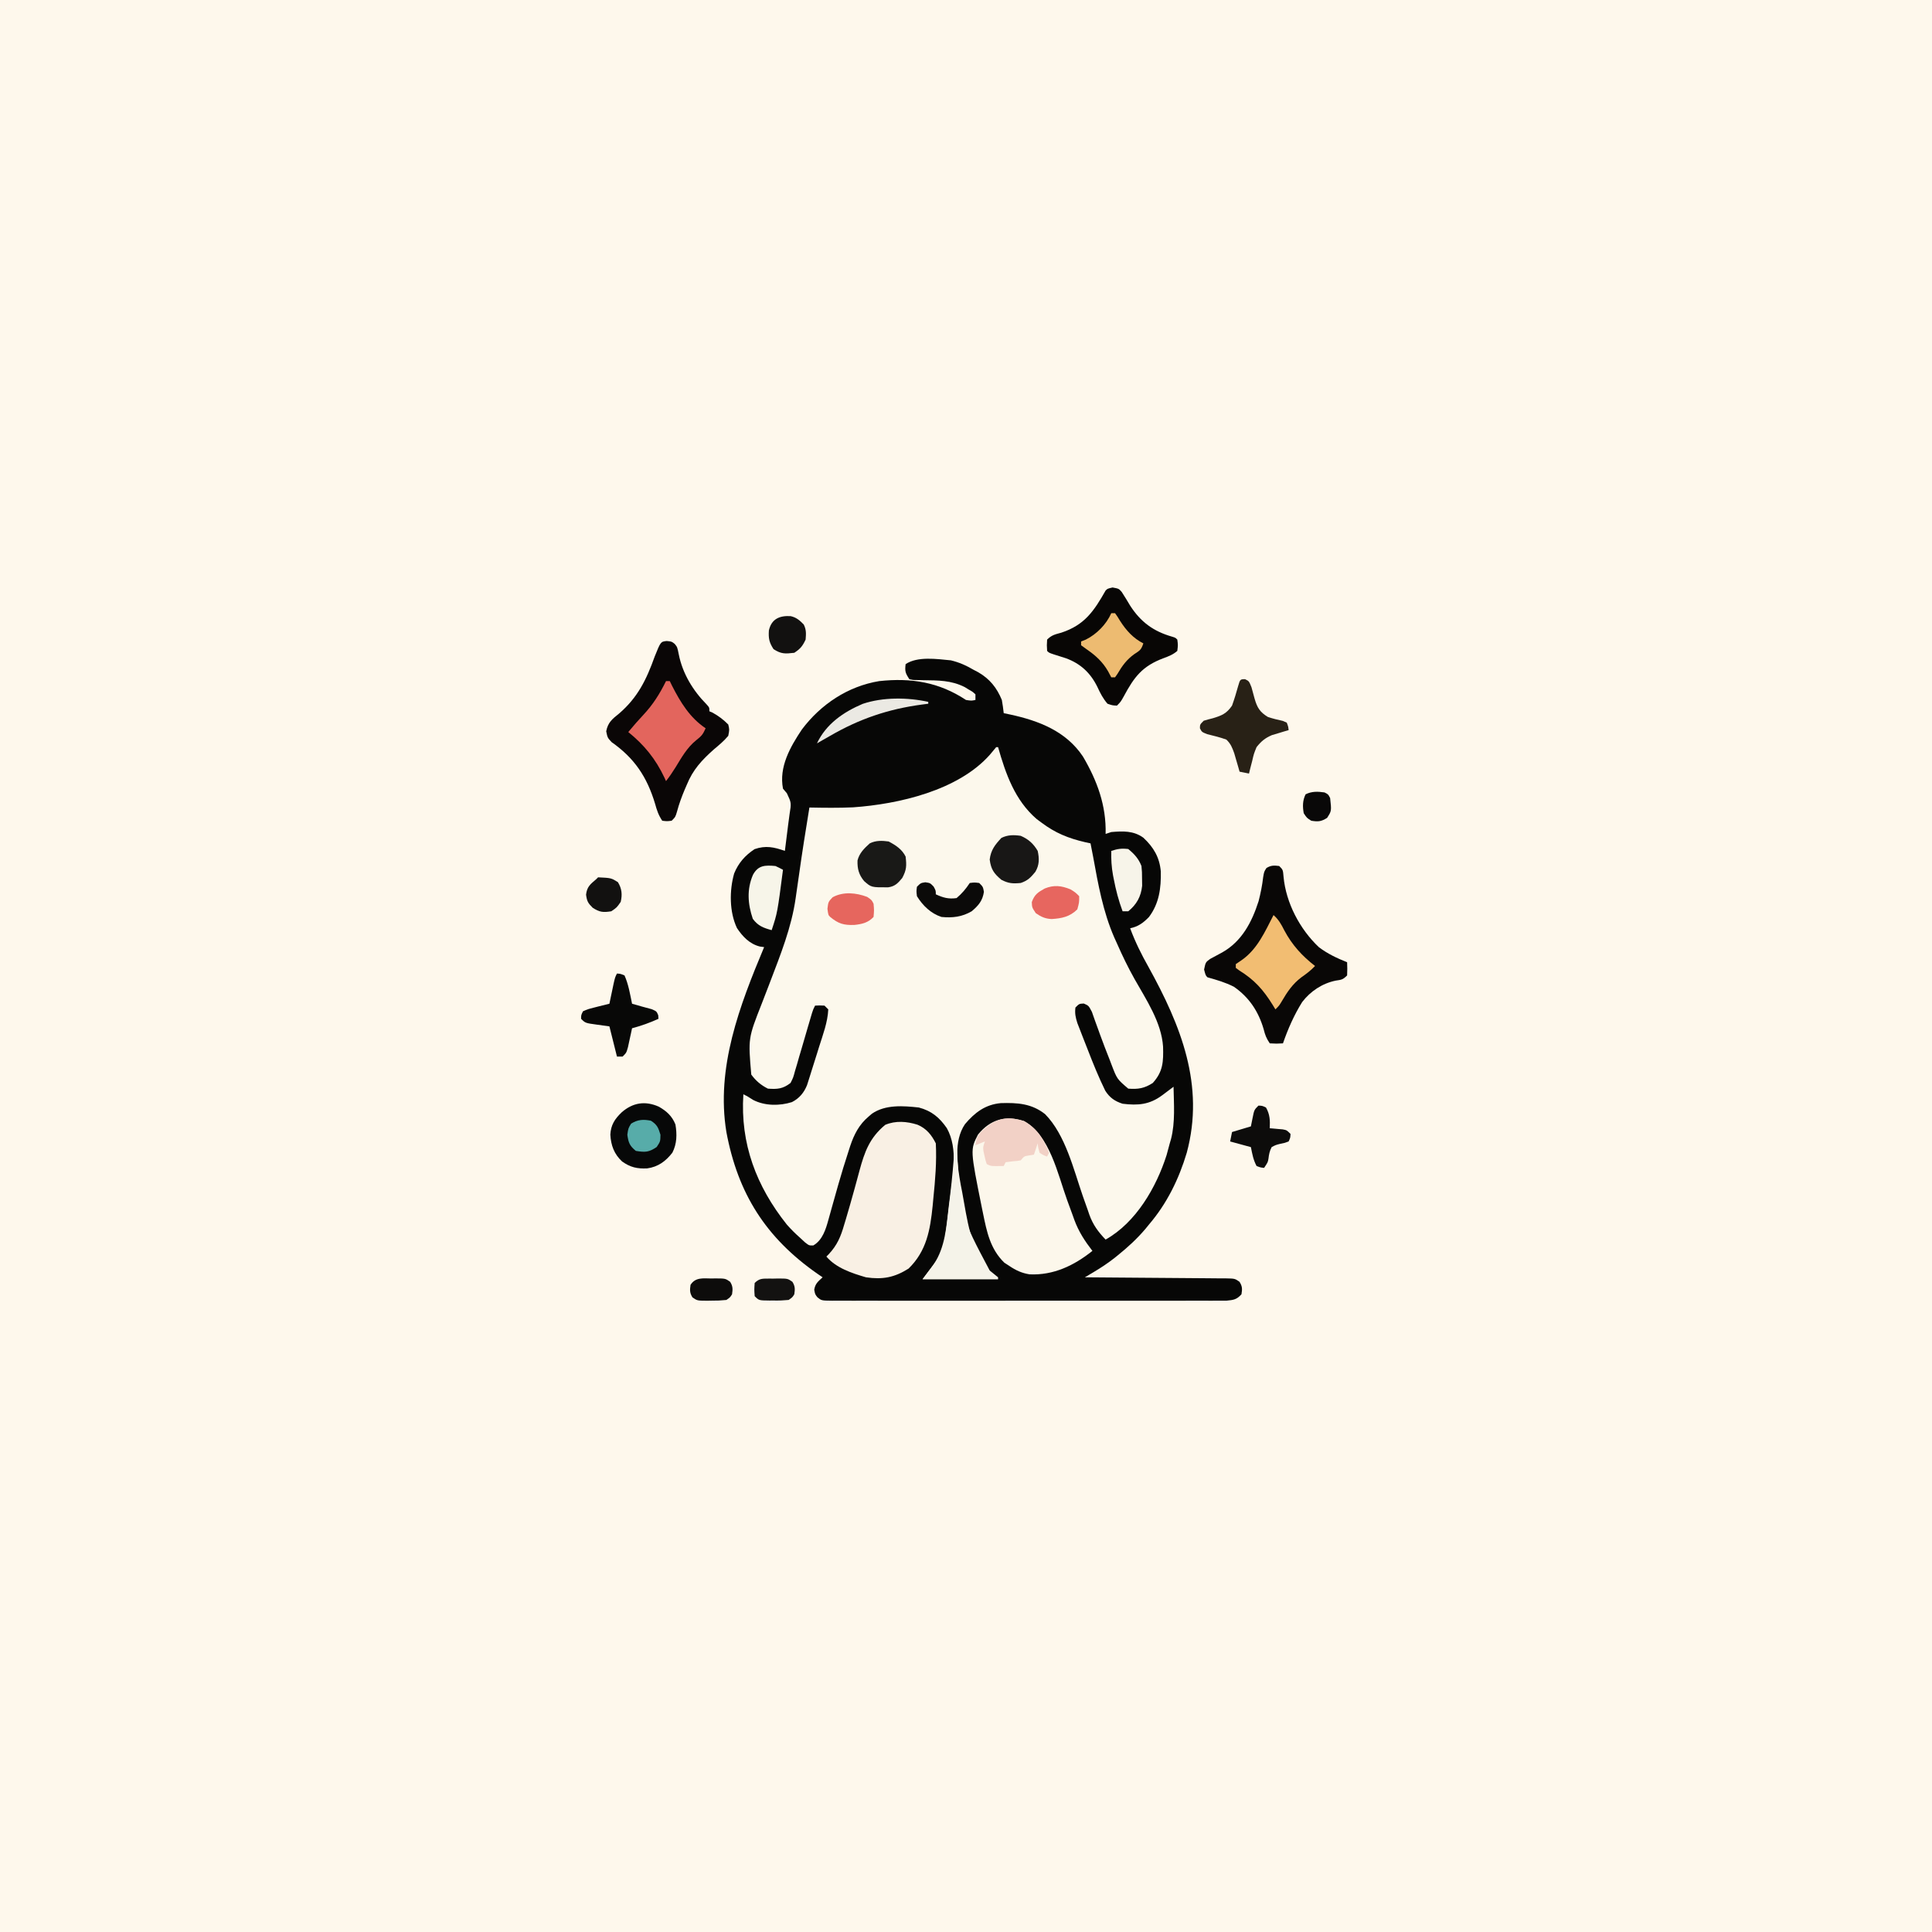 <svg version="1.1" xmlns="http://www.w3.org/2000/svg" width="1024" height="1024">
<rect width="100%" height="100%" fill="#333333" stroke="none"/>
<path d="M0 0 C337.92 0 675.84 0 1024 0 C1024 337.92 1024 675.84 1024 1024 C686.08 1024 348.16 1024 0 1024 C0 686.08 0 348.16 0 0 Z " fill="#FEF8EC" transform="translate(0,0)"/>
<path d="M0 0 C4.45 1.08 8.07 2.69 12 5 C12.83 5.43 13.66 5.87 14.51 6.32 C20.58 9.83 24.33 14.51 27 21 C27.4 23.32 27.75 25.66 28 28 C29.11 28.23 30.22 28.46 31.37 28.7 C46.51 31.97 61.02 37.5 70 51 C77.52 63.77 82.4 77.01 82 92 C82.99 91.67 83.98 91.34 85 91 C91.22 90.49 96.77 90.23 102 94 C107.44 99.07 110.61 104.44 111.25 111.89 C111.43 120.69 110.4 128.79 105 136 C102.02 139.1 99.25 141.14 95 142 C97.66 149.18 100.92 155.77 104.69 162.44 C121.84 193.46 134.67 225.17 125 261 C120.85 274.91 114.47 287.94 105 299 C104.37 299.78 103.74 300.55 103.09 301.35 C98.67 306.56 93.86 310.98 88.56 315.25 C87.97 315.73 87.37 316.22 86.76 316.71 C83.23 319.48 79.61 321.89 75.75 324.18 C74.86 324.71 73.97 325.24 73.05 325.79 C72.37 326.19 71.7 326.59 71 327 C72 327.01 72.99 327.01 74.02 327.02 C83.39 327.07 92.76 327.15 102.14 327.24 C106.96 327.28 111.77 327.32 116.59 327.35 C121.24 327.37 125.89 327.41 130.54 327.46 C132.32 327.48 134.09 327.49 135.87 327.5 C138.35 327.51 140.83 327.54 143.32 327.57 C144.05 327.57 144.79 327.56 145.55 327.56 C150.51 327.66 150.51 327.66 152.95 329.37 C154.48 331.75 154.48 333.23 154 336 C151.47 338.79 149.89 339.01 146.1 339.38 C144.47 339.39 142.85 339.39 141.23 339.38 C139.88 339.39 139.88 339.39 138.51 339.4 C135.5 339.41 132.5 339.4 129.49 339.39 C127.34 339.39 125.18 339.4 123.03 339.4 C117.18 339.42 111.32 339.41 105.47 339.4 C99.35 339.4 93.24 339.4 87.12 339.41 C76.84 339.41 66.57 339.41 56.3 339.39 C44.41 339.37 32.52 339.38 20.63 339.4 C10.43 339.41 0.23 339.41 -9.96 339.4 C-16.06 339.4 -22.15 339.4 -28.25 339.41 C-33.98 339.42 -39.7 339.41 -45.43 339.39 C-47.54 339.39 -49.64 339.39 -51.75 339.4 C-54.62 339.41 -57.48 339.4 -60.35 339.38 C-61.19 339.39 -62.03 339.39 -62.9 339.4 C-68.57 339.34 -68.57 339.34 -70.71 337.63 C-72 336 -72 336 -72.44 333.56 C-71.87 330.26 -70.4 329.24 -68 327 C-68.91 326.38 -69.82 325.76 -70.75 325.12 C-98.09 306.04 -112.89 282.66 -119 250 C-124.61 215.79 -111.99 183.04 -99 152 C-99.74 151.9 -100.48 151.79 -101.25 151.68 C-106.63 150.35 -110.4 146.43 -113.4 141.88 C-117.45 133.34 -117.45 121.96 -114.88 112.94 C-112.6 107.36 -109.06 103.36 -104.06 100.06 C-98.16 98.01 -93.74 98.98 -88 101 C-87.4 96.37 -86.82 91.75 -86.26 87.12 C-86.03 85.22 -85.77 83.33 -85.5 81.44 C-84.54 75.55 -84.54 75.55 -86.94 70.44 C-87.62 69.63 -88.3 68.83 -89 68 C-91.21 56.5 -85.19 45.93 -79 36.66 C-68.97 23.3 -54.6 13.73 -38 11 C-21.02 9.16 -6.32 11.54 8 21 C10.84 21.43 10.84 21.43 13 21 C13 20.01 13 19.02 13 18 C11.44 16.59 11.44 16.59 9.38 15.44 C8.7 15.02 8.03 14.61 7.34 14.18 C0.11 10.52 -6.73 10.63 -14.65 10.52 C-15.57 10.5 -16.48 10.47 -17.42 10.44 C-18.67 10.42 -18.67 10.42 -19.94 10.4 C-20.62 10.27 -21.3 10.14 -22 10 C-24.14 6.79 -24.48 5.72 -24 2 C-17.63 -2.25 -7.41 -0.71 0 0 Z " fill="#FCF8EC" transform="translate(504,350)"/>
<path d="M0 0 C4.45 1.08 8.07 2.69 12 5 C12.83 5.43 13.66 5.87 14.51 6.32 C20.58 9.83 24.33 14.51 27 21 C27.4 23.32 27.75 25.66 28 28 C29.11 28.23 30.22 28.46 31.37 28.7 C46.51 31.97 61.02 37.5 70 51 C77.52 63.77 82.4 77.01 82 92 C82.99 91.67 83.98 91.34 85 91 C91.22 90.49 96.77 90.23 102 94 C107.44 99.07 110.61 104.44 111.25 111.89 C111.43 120.69 110.4 128.79 105 136 C102.02 139.1 99.25 141.14 95 142 C97.66 149.18 100.92 155.77 104.69 162.44 C121.84 193.46 134.67 225.17 125 261 C120.85 274.91 114.47 287.94 105 299 C104.37 299.78 103.74 300.55 103.09 301.35 C98.67 306.56 93.86 310.98 88.56 315.25 C87.97 315.73 87.37 316.22 86.76 316.71 C83.23 319.48 79.61 321.89 75.75 324.18 C74.86 324.71 73.97 325.24 73.05 325.79 C72.37 326.19 71.7 326.59 71 327 C72 327.01 72.99 327.01 74.02 327.02 C83.39 327.07 92.76 327.15 102.14 327.24 C106.96 327.28 111.77 327.32 116.59 327.35 C121.24 327.37 125.89 327.41 130.54 327.46 C132.32 327.48 134.09 327.49 135.87 327.5 C138.35 327.51 140.83 327.54 143.32 327.57 C144.05 327.57 144.79 327.56 145.55 327.56 C150.51 327.66 150.51 327.66 152.95 329.37 C154.48 331.75 154.48 333.23 154 336 C151.47 338.79 149.89 339.01 146.1 339.38 C144.47 339.39 142.85 339.39 141.23 339.38 C139.88 339.39 139.88 339.39 138.51 339.4 C135.5 339.41 132.5 339.4 129.49 339.39 C127.34 339.39 125.18 339.4 123.03 339.4 C117.18 339.42 111.32 339.41 105.47 339.4 C99.35 339.4 93.24 339.4 87.12 339.41 C76.84 339.41 66.57 339.41 56.3 339.39 C44.41 339.37 32.52 339.38 20.63 339.4 C10.43 339.41 0.23 339.41 -9.96 339.4 C-16.06 339.4 -22.15 339.4 -28.25 339.41 C-33.98 339.42 -39.7 339.41 -45.43 339.39 C-47.54 339.39 -49.64 339.39 -51.75 339.4 C-54.62 339.41 -57.48 339.4 -60.35 339.38 C-61.19 339.39 -62.03 339.39 -62.9 339.4 C-68.57 339.34 -68.57 339.34 -70.71 337.63 C-72 336 -72 336 -72.44 333.56 C-71.87 330.26 -70.4 329.24 -68 327 C-68.91 326.38 -69.82 325.76 -70.75 325.12 C-98.09 306.04 -112.89 282.66 -119 250 C-124.61 215.79 -111.99 183.04 -99 152 C-99.74 151.9 -100.48 151.79 -101.25 151.68 C-106.63 150.35 -110.4 146.43 -113.4 141.88 C-117.45 133.34 -117.45 121.96 -114.88 112.94 C-112.6 107.36 -109.06 103.36 -104.06 100.06 C-98.16 98.01 -93.74 98.98 -88 101 C-87.4 96.37 -86.82 91.75 -86.26 87.12 C-86.03 85.22 -85.77 83.33 -85.5 81.44 C-84.54 75.55 -84.54 75.55 -86.94 70.44 C-87.62 69.63 -88.3 68.83 -89 68 C-91.21 56.5 -85.19 45.93 -79 36.66 C-68.97 23.3 -54.6 13.73 -38 11 C-21.02 9.16 -6.32 11.54 8 21 C10.84 21.43 10.84 21.43 13 21 C13 20.01 13 19.02 13 18 C11.44 16.59 11.44 16.59 9.38 15.44 C8.7 15.02 8.03 14.61 7.34 14.18 C0.11 10.52 -6.73 10.63 -14.65 10.52 C-15.57 10.5 -16.48 10.47 -17.42 10.44 C-18.67 10.42 -18.67 10.42 -19.94 10.4 C-20.62 10.27 -21.3 10.14 -22 10 C-24.14 6.79 -24.48 5.72 -24 2 C-17.63 -2.25 -7.41 -0.71 0 0 Z M24 46 C22.86 47.34 21.74 48.7 20.62 50.06 C3.85 68.96 -27.62 76.2 -51.84 77.9 C-59.55 78.26 -67.28 78.15 -75 78 C-76.96 90.01 -78.89 102.01 -80.56 114.06 C-80.93 116.6 -81.29 119.14 -81.66 121.69 C-81.88 123.15 -82.09 124.62 -82.29 126.08 C-84.5 141.6 -90.31 155.97 -95.86 170.54 C-96.11 171.18 -96.35 171.82 -96.6 172.48 C-97.8 175.62 -99.01 178.76 -100.23 181.89 C-107.48 200.3 -107.48 200.3 -105.81 219.56 C-103.36 222.86 -100.68 225.16 -97 227 C-91.95 227.38 -89.02 227.12 -85 224 C-83.55 221.12 -83.55 221.12 -82.65 217.71 C-82.27 216.46 -81.9 215.21 -81.51 213.92 C-81.13 212.59 -80.75 211.26 -80.38 209.94 C-79.99 208.64 -79.61 207.34 -79.22 206.04 C-78.13 202.36 -77.06 198.68 -76 195 C-75.43 193.06 -74.86 191.13 -74.29 189.19 C-74.06 188.42 -73.83 187.65 -73.6 186.86 C-73 185 -73 185 -72 183 C-69.62 182.88 -69.62 182.88 -67 183 C-66.01 183.99 -66.01 183.99 -65 185 C-65.32 191.86 -67.83 198.38 -69.88 204.88 C-70.4 206.57 -70.4 206.57 -70.94 208.31 C-71.95 211.54 -72.97 214.77 -74 218 C-74.28 218.89 -74.56 219.78 -74.84 220.7 C-75.1 221.5 -75.35 222.29 -75.61 223.11 C-75.93 224.12 -75.93 224.12 -76.26 225.16 C-77.87 229.15 -80.38 232.19 -84.27 234.14 C-90.81 236.2 -98.51 236.17 -104.69 233.06 C-105.78 232.38 -106.87 231.7 -108 231 C-108.66 230.67 -109.32 230.34 -110 230 C-111.71 256.19 -103.11 278.75 -87 299 C-84.79 301.51 -82.51 303.8 -80 306 C-79.11 306.83 -78.23 307.65 -77.31 308.5 C-75.17 310.16 -75.17 310.16 -72.94 310.12 C-68.03 307.27 -66.31 301.56 -64.89 296.37 C-64.71 295.75 -64.54 295.12 -64.36 294.48 C-63.98 293.15 -63.62 291.83 -63.25 290.5 C-62.3 287.01 -61.3 283.54 -60.31 280.06 C-60.12 279.37 -59.92 278.68 -59.72 277.97 C-57.99 271.92 -56.15 265.91 -54.19 259.94 C-53.92 259.11 -53.66 258.28 -53.38 257.42 C-51.32 251.25 -48.64 246.01 -43.56 241.75 C-43.01 241.27 -42.45 240.79 -41.88 240.3 C-34.73 235.36 -25.32 236.09 -17 237 C-10.25 238.78 -6.09 242.27 -2.16 247.94 C3.99 258.9 1 273.66 -0.54 285.7 C-0.81 287.83 -1.07 289.96 -1.31 292.08 C-3.84 312.93 -3.84 312.93 -9 319.94 C-9.74 320.97 -9.74 320.97 -10.5 322.03 C-11 322.68 -11.49 323.33 -12 324 C-12.99 325.32 -13.98 326.64 -15 328 C-1.8 328 11.4 328 25 328 C23.35 326.35 21.7 324.7 20 323 C10.21 311.62 8.66 296.27 6 282 C5.62 280.08 5.62 280.08 5.24 278.12 C3.42 267.85 1.29 254.92 7.45 245.83 C12.69 239.65 18.21 235.44 26.43 234.68 C35.26 234.41 42.82 234.89 49.92 240.52 C60.71 251.46 65.03 269.87 69.95 284.06 C70.82 286.56 71.71 289.04 72.6 291.53 C72.85 292.28 73.1 293.03 73.37 293.8 C75.3 299.15 78.05 302.92 82 307 C98.11 297.96 108.85 279.35 114.31 262.25 C114.89 260.17 115.46 258.09 116 256 C116.23 255.23 116.45 254.46 116.68 253.67 C118.96 244.72 118.17 235.16 118 226 C117.18 226.62 117.18 226.62 116.34 227.25 C115.63 227.79 114.91 228.33 114.17 228.88 C113.46 229.42 112.75 229.95 112.01 230.5 C105.31 235.49 99.2 236.02 91 235 C86.9 233.7 84.09 231.74 81.79 228.06 C78.31 220.95 75.35 213.66 72.5 206.28 C71.68 204.17 70.85 202.07 70.02 199.97 C69.5 198.62 68.97 197.27 68.45 195.92 C67.74 194.1 67.74 194.1 67.02 192.25 C66.07 189.23 65.6 187.13 66 184 C68 182 68 182 70.42 181.89 C73 183 73 183 74.74 186.33 C75.28 187.82 75.81 189.31 76.31 190.81 C76.91 192.45 77.5 194.08 78.1 195.72 C78.41 196.58 78.72 197.44 79.03 198.32 C80.67 202.85 82.42 207.33 84.19 211.81 C84.67 213.07 84.67 213.07 85.16 214.36 C88.04 221.9 88.04 221.9 94 227 C99.24 227.4 102.56 226.86 107 224 C112.49 217.92 112.66 212.64 112.45 204.76 C111.61 191.86 103.54 179.9 97.35 168.93 C93.88 162.76 90.84 156.48 88 150 C87.52 148.95 87.05 147.91 86.56 146.83 C80.61 133.15 78.04 118.72 75.39 104.14 C74.95 101.75 74.49 99.38 74 97 C73.04 96.79 72.09 96.58 71.11 96.37 C62.29 94.32 55.33 91.52 48 86 C47.17 85.38 46.33 84.77 45.48 84.13 C33.92 74.2 29.04 60.18 25 46 C24.67 46 24.34 46 24 46 Z " fill="#070706" transform="translate(504,350)"/>
<path d="M0 0 C13.74 7.66 17.82 28.02 22.87 41.93 C23.84 44.59 24.81 47.24 25.79 49.9 C26.08 50.7 26.37 51.51 26.66 52.34 C28.98 58.63 32.16 63.5 36.25 68.81 C26.53 76.58 15.62 81.83 2.94 81.24 C-1.18 80.59 -4.31 79.13 -7.75 76.81 C-9.08 75.95 -9.08 75.95 -10.44 75.06 C-17.91 67.79 -19.73 58.72 -21.75 48.81 C-21.93 47.91 -22.12 47.02 -22.31 46.09 C-28.52 15.2 -28.52 15.2 -24.39 7.16 C-17.81 -0.92 -9.79 -3.1 0 0 Z " fill="#FCF7EB" transform="translate(542.75,594.188)"/>
<path d="M0 0 C4.67 1.98 7.42 5.35 9.69 9.88 C10.2 19.65 9.37 29.35 8.38 39.06 C8.26 40.34 8.14 41.61 8.02 42.93 C6.73 55.77 4.79 66.96 -4.75 76.25 C-12.19 80.97 -18.5 82.17 -27.31 80.88 C-34.83 78.69 -43.12 75.97 -48.31 69.88 C-47.92 69.48 -47.53 69.09 -47.12 68.69 C-42.59 63.87 -40.68 59.3 -38.88 53 C-38.59 52.06 -38.3 51.11 -38.01 50.14 C-36.42 44.84 -34.93 39.52 -33.45 34.19 C-33.15 33.09 -32.84 31.98 -32.53 30.84 C-31.94 28.71 -31.36 26.58 -30.8 24.44 C-28.05 14.29 -25.37 6.89 -17.12 0.06 C-11.62 -2.26 -5.64 -1.79 0 0 Z " fill="#F9F0E4" transform="translate(486.312,596.125)"/>
<path d="M0 0 C2 2 2 2 2.31 5.75 C3.61 19.59 10.94 33.49 21 43 C25.62 46.51 30.63 48.87 36 51 C36.12 54.38 36.12 54.38 36 58 C33.72 60.28 33.02 60.29 29.94 60.75 C22.88 62.2 16.57 66.35 12.18 72.11 C7.89 78.96 4.64 86.37 2 94 C-1.38 94.19 -1.38 94.19 -5 94 C-6.86 91.21 -7.46 89.6 -8.25 86.44 C-11 77.05 -15.94 69.61 -24 64 C-28.54 61.69 -33.13 60.36 -38 59 C-39 58 -39 58 -39.81 54.88 C-39 51 -39 51 -36.61 49.26 C-34.47 48.09 -32.32 46.94 -30.18 45.79 C-19.78 39.93 -14.48 29.73 -10.93 18.68 C-9.84 14.45 -8.99 10.28 -8.5 5.94 C-8 3 -8 3 -6.75 1.06 C-4.36 -0.39 -2.75 -0.35 0 0 Z " fill="#090706" transform="translate(678,459)"/>
<path d="M0 0 C2.62 0.25 2.62 0.25 4.24 1.53 C5.62 3.25 5.62 3.25 6.38 7.06 C8.4 17.22 13.9 26.29 21.12 33.58 C22.62 35.25 22.62 35.25 22.62 37.25 C23.16 37.48 23.7 37.7 24.25 37.94 C27.49 39.73 30 41.63 32.62 44.25 C33.27 46.97 33.27 46.97 32.62 50.25 C30.37 52.98 27.7 55.16 25 57.44 C18.59 63.13 13.88 68.19 10.62 76.25 C10.05 77.56 10.05 77.56 9.47 78.9 C7.9 82.63 6.55 86.34 5.5 90.25 C4.62 93.25 4.62 93.25 2.62 95.25 C0.12 95.56 0.12 95.56 -2.38 95.25 C-4.44 92.15 -5.19 89.75 -6.19 86.19 C-10.46 72.04 -17.07 62.12 -29.21 53.59 C-31.38 51.25 -31.38 51.25 -32.07 47.84 C-31.17 43.17 -28.87 41.33 -25.31 38.5 C-15.36 29.94 -10.77 20.52 -6.38 8.25 C-3.21 0.34 -3.21 0.34 0 0 Z " fill="#0A0606" transform="translate(353.375,339.75)"/>
<path d="M0 0 C3.31 0.62 3.31 0.62 4.83 2.35 C6.39 4.74 7.86 7.17 9.31 9.62 C14.89 18.29 21.63 23.24 31.56 26.08 C33.31 26.62 33.31 26.62 34.31 27.62 C34.69 30.5 34.69 30.5 34.31 33.62 C32.07 35.57 29.77 36.46 27 37.48 C15.84 41.65 11.49 47.34 6.01 57.58 C4.31 60.62 4.31 60.62 2.31 62.62 C-0.12 62.5 -0.12 62.5 -2.69 61.62 C-5.07 58.88 -6.55 55.98 -8.06 52.69 C-11.68 45.33 -16.92 40.37 -24.7 37.52 C-26.85 36.81 -29.01 36.13 -31.18 35.46 C-33.69 34.62 -33.69 34.62 -34.69 33.62 C-34.88 30.69 -34.88 30.69 -34.69 27.62 C-32.24 25.18 -30.44 24.87 -27.12 23.94 C-14.78 19.87 -9.84 12.45 -3.69 1.62 C-2.69 0.62 -2.69 0.62 0 0 Z " fill="#080605" transform="translate(589.688,311.375)"/>
<path d="M0 0 C0.66 0 1.32 0 2 0 C2.4 0.82 2.8 1.64 3.21 2.49 C7.67 11.23 12.65 19.43 21 25 C19.61 28.18 18.82 29.14 15.94 31.38 C11.11 35.3 8.23 40.52 5.02 45.76 C3.44 48.29 1.84 50.66 0 53 C-0.28 52.38 -0.56 51.77 -0.85 51.13 C-5.53 41.23 -11.5 33.87 -20 27 C-19.18 26.03 -18.35 25.06 -17.5 24.06 C-16.95 23.42 -16.41 22.78 -15.84 22.11 C-14.6 20.69 -13.33 19.29 -12.03 17.92 C-6.89 12.43 -3.32 6.74 0 0 Z " fill="#E3655D" transform="translate(353,361)"/>
<path d="M0 0 C4.13 2.35 7.03 4.97 8.81 9.44 C9.68 14.65 9.62 19.6 7.19 24.38 C3.66 28.92 -0.37 31.91 -6.17 32.71 C-11.49 32.96 -15.09 32.15 -19.46 29.05 C-23.7 25.1 -25.38 20.53 -25.69 14.81 C-25.42 9.68 -23.38 6.55 -19.69 3 C-13.75 -2.2 -7.19 -3.19 0 0 Z " fill="#070808" transform="translate(349.188,586.562)"/>
<path d="M0 0 C2.73 2.41 4.12 4.95 5.75 8.19 C9.87 15.91 15.13 21.64 22 27 C19.77 29.37 17.41 31.14 14.75 33 C10.08 36.56 7.35 40.61 4.41 45.64 C3 48 3 48 1 50 C0.55 49.26 0.11 48.53 -0.36 47.77 C-5.39 39.64 -10.07 34.36 -18.21 29.33 C-18.8 28.89 -19.39 28.45 -20 28 C-20 27.34 -20 26.68 -20 26 C-18.97 25.3 -17.94 24.6 -16.88 23.88 C-8.58 18.11 -4.51 8.75 0 0 Z " fill="#F2BD72" transform="translate(675,485)"/>
<path d="M0 0 C2.09 1.02 2.09 1.02 3.4 4.26 C3.99 6.29 4.53 8.34 5.07 10.38 C6.44 15.11 7.87 17.46 12.09 20.02 C14.7 20.92 17.29 21.51 19.98 22.11 C20.68 22.41 21.37 22.71 22.09 23.02 C22.89 25.11 22.89 25.11 23.09 27.02 C22.28 27.25 21.47 27.48 20.64 27.72 C19.57 28.04 18.5 28.37 17.4 28.71 C16.35 29.02 15.29 29.33 14.2 29.66 C10.5 31.28 8.61 32.87 6.09 36.02 C4.65 39.56 4.65 39.56 3.78 43.33 C3.45 44.59 3.13 45.84 2.79 47.13 C2.56 48.09 2.33 49.04 2.09 50.02 C0.44 49.69 -1.21 49.36 -2.91 49.02 C-3.29 47.68 -3.29 47.68 -3.68 46.32 C-4.02 45.15 -4.37 43.98 -4.72 42.77 C-5.06 41.61 -5.4 40.45 -5.74 39.25 C-6.86 36.17 -7.56 34.27 -9.91 32.02 C-13.26 30.8 -16.62 30 -20.07 29.14 C-22.91 28.02 -22.91 28.02 -23.93 26.02 C-23.91 24.02 -23.91 24.02 -21.91 22.02 C-20.32 21.53 -18.71 21.1 -17.1 20.71 C-12.39 19.3 -9.76 18.22 -6.91 14.02 C-5.69 10.64 -4.66 7.25 -3.71 3.79 C-2.62 0.03 -2.62 0.03 0 0 Z " fill="#282116" transform="translate(659.91,359.98)"/>
<path d="M0 0 C0.33 0 0.66 0 1 0 C1.09 1.06 1.17 2.12 1.26 3.21 C3.17 37.4 3.17 37.4 18.58 66.43 C20.04 67.64 21.52 68.82 23 70 C23 70.33 23 70.66 23 71 C9.8 71 -3.4 71 -17 71 C-15.02 68.36 -13.04 65.72 -11 63 C-5.05 53.91 -4.44 43.53 -3.2 32.99 C-2.94 30.83 -2.68 28.68 -2.41 26.52 C-1.34 17.69 -0.54 8.88 0 0 Z " fill="#F5F3E9" transform="translate(506,607)"/>
<path d="M0 0 C6.9 3.85 10.53 9.5 13.25 16.81 C12.92 17.47 12.59 18.13 12.25 18.81 C10.31 18.12 10.31 18.12 8.25 16.81 C7.5 14.19 7.5 14.19 7.25 11.81 C6.59 13.79 5.93 15.77 5.25 17.81 C4.47 17.94 3.68 18.06 2.88 18.19 C0.11 18.6 0.11 18.6 -1.75 20.81 C-3.66 21.16 -3.66 21.16 -5.81 21.31 C-7.76 21.56 -7.76 21.56 -9.75 21.81 C-10.08 22.47 -10.41 23.13 -10.75 23.81 C-17.5 23.94 -17.5 23.94 -19.75 22.81 C-20.42 20.85 -20.42 20.85 -20.94 18.44 C-21.21 17.25 -21.21 17.25 -21.48 16.04 C-21.75 13.81 -21.75 13.81 -20.75 10.81 C-22.4 11.47 -24.05 12.13 -25.75 12.81 C-25.26 8.57 -24.21 6.83 -20.94 4.12 C-19.91 3.25 -19.91 3.25 -18.86 2.36 C-12.76 -2.13 -7.14 -2.26 0 0 Z " fill="#F2D1C6" transform="translate(542.75,594.188)"/>
<path d="M0 0 C1.88 0.12 1.88 0.12 4 1 C6.12 5.71 6.95 10.96 8 16 C9.55 16.43 9.55 16.43 11.12 16.88 C11.76 17.06 12.39 17.25 13.05 17.44 C14.81 17.95 16.59 18.41 18.38 18.88 C21 20 21 20 21.88 22.12 C21.92 22.74 21.96 23.36 22 24 C17.38 26.08 12.9 27.7 8 29 C7.81 29.92 7.61 30.83 7.41 31.77 C7.15 32.96 6.89 34.15 6.62 35.38 C6.37 36.56 6.11 37.74 5.85 38.96 C5 42 5 42 3 44 C2.01 44 1.02 44 0 44 C-1.32 38.72 -2.64 33.44 -4 28 C-6.1 27.71 -8.21 27.42 -10.38 27.12 C-16.75 26.25 -16.75 26.25 -19 24 C-19 22 -19 22 -18 20 C-15.44 18.88 -15.44 18.88 -12 18 C-11.28 17.81 -10.56 17.63 -9.82 17.44 C-7.89 16.94 -5.94 16.47 -4 16 C-3.8 15.01 -3.59 14.03 -3.38 13.01 C-3.11 11.73 -2.84 10.45 -2.56 9.12 C-2.3 7.85 -2.03 6.57 -1.75 5.26 C-1 2 -1 2 0 0 Z " fill="#080807" transform="translate(327,516)"/>
<path d="M0 0 C4.11 1.78 6.73 4.14 9 8 C9.89 12.07 9.91 15.46 7.75 19.1 C5.29 22.09 3.73 23.76 0 25 C-4.19 25.4 -6.48 25.27 -10.25 23.31 C-14.22 19.97 -15.78 17.74 -16.44 12.56 C-15.82 7.52 -13.65 4.77 -10.25 1.12 C-6.88 -0.56 -3.65 -0.53 0 0 Z " fill="#181716" transform="translate(541,443)"/>
<path d="M0 0 C3.81 2.01 7.05 4.1 9 8 C9.55 12.9 9.53 15.01 7.19 19.38 C4.9 22.12 3.33 23.83 -0.3 24.3 C-9.2 24.34 -9.2 24.34 -13 21 C-15.8 17.61 -16.64 14.49 -16.5 10.07 C-15.57 6.21 -12.89 3.59 -10 1 C-6.79 -0.61 -3.49 -0.47 0 0 Z " fill="#191917" transform="translate(471,446)"/>
<path d="M0 0 C0.66 0 1.32 0 2 0 C3.26 1.76 3.26 1.76 4.69 4.12 C7.89 9.11 11.64 13.32 17 16 C15.85 19.44 15.23 19.72 12.31 21.62 C8.15 24.58 5.8 27.88 3.23 32.24 C2.82 32.82 2.42 33.4 2 34 C1.34 34 0.68 34 0 34 C-0.56 32.95 -1.11 31.9 -1.69 30.81 C-4.53 25.87 -8.16 22.53 -12.81 19.31 C-13.86 18.55 -14.92 17.79 -16 17 C-16 16.34 -16 15.68 -16 15 C-15.17 14.67 -14.35 14.34 -13.5 14 C-7.72 11.12 -2.59 5.9 0 0 Z " fill="#EDBB71" transform="translate(589,325)"/>
<path d="M0 0 C1.35 0.62 2.69 1.28 4 2 C1.04 24.8 1.04 24.8 -2 34 C-6.41 32.8 -9.25 31.73 -12 28 C-14.67 20.13 -15.24 12.42 -11.91 4.66 C-9.12 -0.46 -5.47 -0.49 0 0 Z " fill="#F7F5E9" transform="translate(411,459)"/>
<path d="M0 0 C2 0.06 2 0.06 4 1 C6.09 4.66 6.19 7.85 6 12 C6.63 12.05 7.25 12.1 7.9 12.15 C8.72 12.22 9.53 12.3 10.38 12.38 C11.19 12.44 12 12.51 12.84 12.59 C15 13 15 13 17 15 C16.9 17.05 16.9 17.05 16 19 C14 19.77 14 19.77 11.56 20.25 C9.1 20.87 9.1 20.87 7 22 C5.92 24.07 5.59 25.76 5.32 28.06 C5 30 5 30 3 33 C1.12 32.81 1.12 32.81 -1 32 C-2.75 28.68 -3.25 25.74 -4 22 C-7.63 21.01 -11.26 20.02 -15 19 C-14.67 17.35 -14.34 15.7 -14 14 C-9.05 12.51 -9.05 12.51 -4 11 C-3.71 9.56 -3.42 8.11 -3.12 6.62 C-2.25 2.25 -2.25 2.25 0 0 Z " fill="#0D0C0B" transform="translate(667,586)"/>
<path d="M0 0 C3.22 2.63 5.49 5.13 7 9 C7.3 12.24 7.3 12.24 7.31 15.88 C7.33 17.07 7.35 18.26 7.36 19.49 C6.77 25.18 4.44 29.4 0 33 C-0.99 33 -1.98 33 -3 33 C-5.11 27.36 -6.56 21.78 -7.69 15.88 C-7.82 15.21 -7.95 14.54 -8.09 13.85 C-8.88 9.52 -9.12 5.4 -9 1 C-5.64 -0.12 -3.52 -0.42 0 0 Z " fill="#F7F4E9" transform="translate(598,450)"/>
<path d="M0 0 C2.56 0.38 2.56 0.38 4.38 2.25 C5.56 4.38 5.56 4.38 5.56 6.38 C9.38 8.17 12.34 8.99 16.56 8.38 C19.49 5.91 21.44 3.55 23.56 0.38 C26.06 0.06 26.06 0.06 28.56 0.38 C30.56 2.38 30.56 2.38 31.06 5.06 C30.35 9.8 28.18 12.33 24.56 15.38 C19.42 18.38 14.42 18.94 8.56 18.38 C2.93 16.54 -1.34 12.38 -4.44 7.38 C-4.76 4.74 -4.76 4.74 -4.44 2.38 C-2.44 0.38 -2.44 0.38 0 0 Z " fill="#0B0A09" transform="translate(490.438,467.625)"/>
<path d="M0 0 C2.62 1.62 2.62 1.62 4.62 3.62 C4.62 7 4.62 7 3.62 10.62 C-0.4 14.55 -4.54 15.38 -9.97 15.73 C-13.39 15.58 -15.59 14.57 -18.38 12.62 C-20.38 9.62 -20.38 9.62 -20.5 6.75 C-19.06 2.74 -17.29 1.57 -13.63 -0.46 C-8.77 -2.43 -4.87 -1.99 0 0 Z " fill="#E7665F" transform="translate(567.375,471.375)"/>
<path d="M0 0 C2.38 1.62 2.38 1.62 3.38 3.62 C3.69 7.06 3.69 7.06 3.38 10.62 C0.5 13.71 -2.69 14.41 -6.77 14.86 C-12.43 15.05 -15.24 14.24 -19.62 10.62 C-20.62 9.62 -20.62 9.62 -21.06 6.31 C-20.62 2.62 -20.62 2.62 -18.31 0.19 C-12.67 -2.92 -5.8 -2.2 0 0 Z " fill="#E6665E" transform="translate(459.625,475.375)"/>
<path d="M0 0 C3.04 0.68 4.8 2.24 6.93 4.43 C8.34 7.25 8.18 9.3 7.93 12.43 C6.27 15.93 5.19 17.26 1.93 19.43 C-2.89 19.98 -4.96 20.15 -9.07 17.5 C-11.4 13.93 -11.81 11.79 -11.54 7.59 C-10.18 1.41 -5.74 -0.36 0 0 Z " fill="#121110" transform="translate(419.066,326.566)"/>
<path d="M0 0 C0 0.33 0 0.66 0 1 C-1.16 1.15 -2.33 1.29 -3.52 1.45 C-21.31 3.86 -36.47 9.01 -52 18 C-53.31 18.75 -54.62 19.5 -55.93 20.24 C-56.94 20.82 -57.95 21.4 -59 22 C-54.16 11.73 -44.99 5.41 -34.75 1.06 C-24.01 -2.55 -11.02 -2.42 0 0 Z " fill="#EBE9E3" transform="translate(492,372)"/>
<path d="M0 0 C6.95 0.34 6.95 0.34 10.5 2.56 C12.62 6.01 12.88 9.12 12 13 C9.94 16 9.94 16 7 18 C2.7 18.69 0.79 18.52 -2.88 16.12 C-5.37 13.63 -5.91 12.68 -6.38 9.19 C-5.88 4.98 -4.16 3.69 -1 1 C-0.67 0.67 -0.34 0.34 0 0 Z " fill="#121110" transform="translate(317,465)"/>
<path d="M0 0 C3.32 2.13 3.9 3.66 5.06 7.44 C5 11 5 11 3.06 13.94 C-1.16 16.78 -2.99 16.8 -8 16 C-11.29 13.29 -11.91 11.65 -12.5 7.44 C-12 4 -12 4 -10.5 1.56 C-6.98 -0.64 -4.04 -0.81 0 0 Z " fill="#57ACA9" transform="translate(345,594)"/>
<path d="M0 0 C1.09 -0.02 1.09 -0.02 2.2 -0.04 C7.45 -0.01 7.45 -0.01 9.98 1.74 C11.46 4.1 11.41 5.65 11 8.38 C9.98 10.01 9.98 10.01 8 11.38 C5.24 11.67 2.75 11.79 0 11.75 C-1.09 11.77 -1.09 11.77 -2.2 11.79 C-7.45 11.76 -7.45 11.76 -9.98 10.01 C-11.46 7.65 -11.41 6.1 -11 3.38 C-8.44 -0.71 -4.33 -0.07 0 0 Z " fill="#0D0C0B" transform="translate(377,677.625)"/>
<path d="M0 0 C1.1 0 1.1 0 2.22 0.01 C2.95 -0.01 3.68 -0.02 4.43 -0.04 C9.75 -0.04 9.75 -0.04 12.26 1.69 C13.74 4.05 13.69 5.59 13.28 8.32 C12.26 9.96 12.26 9.96 10.28 11.32 C7.51 11.59 4.99 11.7 2.22 11.63 C1.12 11.64 1.12 11.64 0 11.64 C-5.45 11.59 -5.45 11.59 -7.72 9.32 C-7.97 5.82 -7.97 5.82 -7.72 2.32 C-5.17 -0.22 -3.47 0.04 0 0 Z " fill="#131211" transform="translate(407.717,677.678)"/>
<path d="M0 0 C2 1 2 1 3 3 C3.76 9.83 3.76 9.83 1.38 13.5 C-1.72 15.46 -3.4 15.6 -7 15 C-9.38 13.5 -9.38 13.5 -11 11 C-11.63 7.49 -11.63 4.26 -10 1 C-6.74 -0.63 -3.56 -0.52 0 0 Z " fill="#090808" transform="translate(702,420)"/>
</svg>
